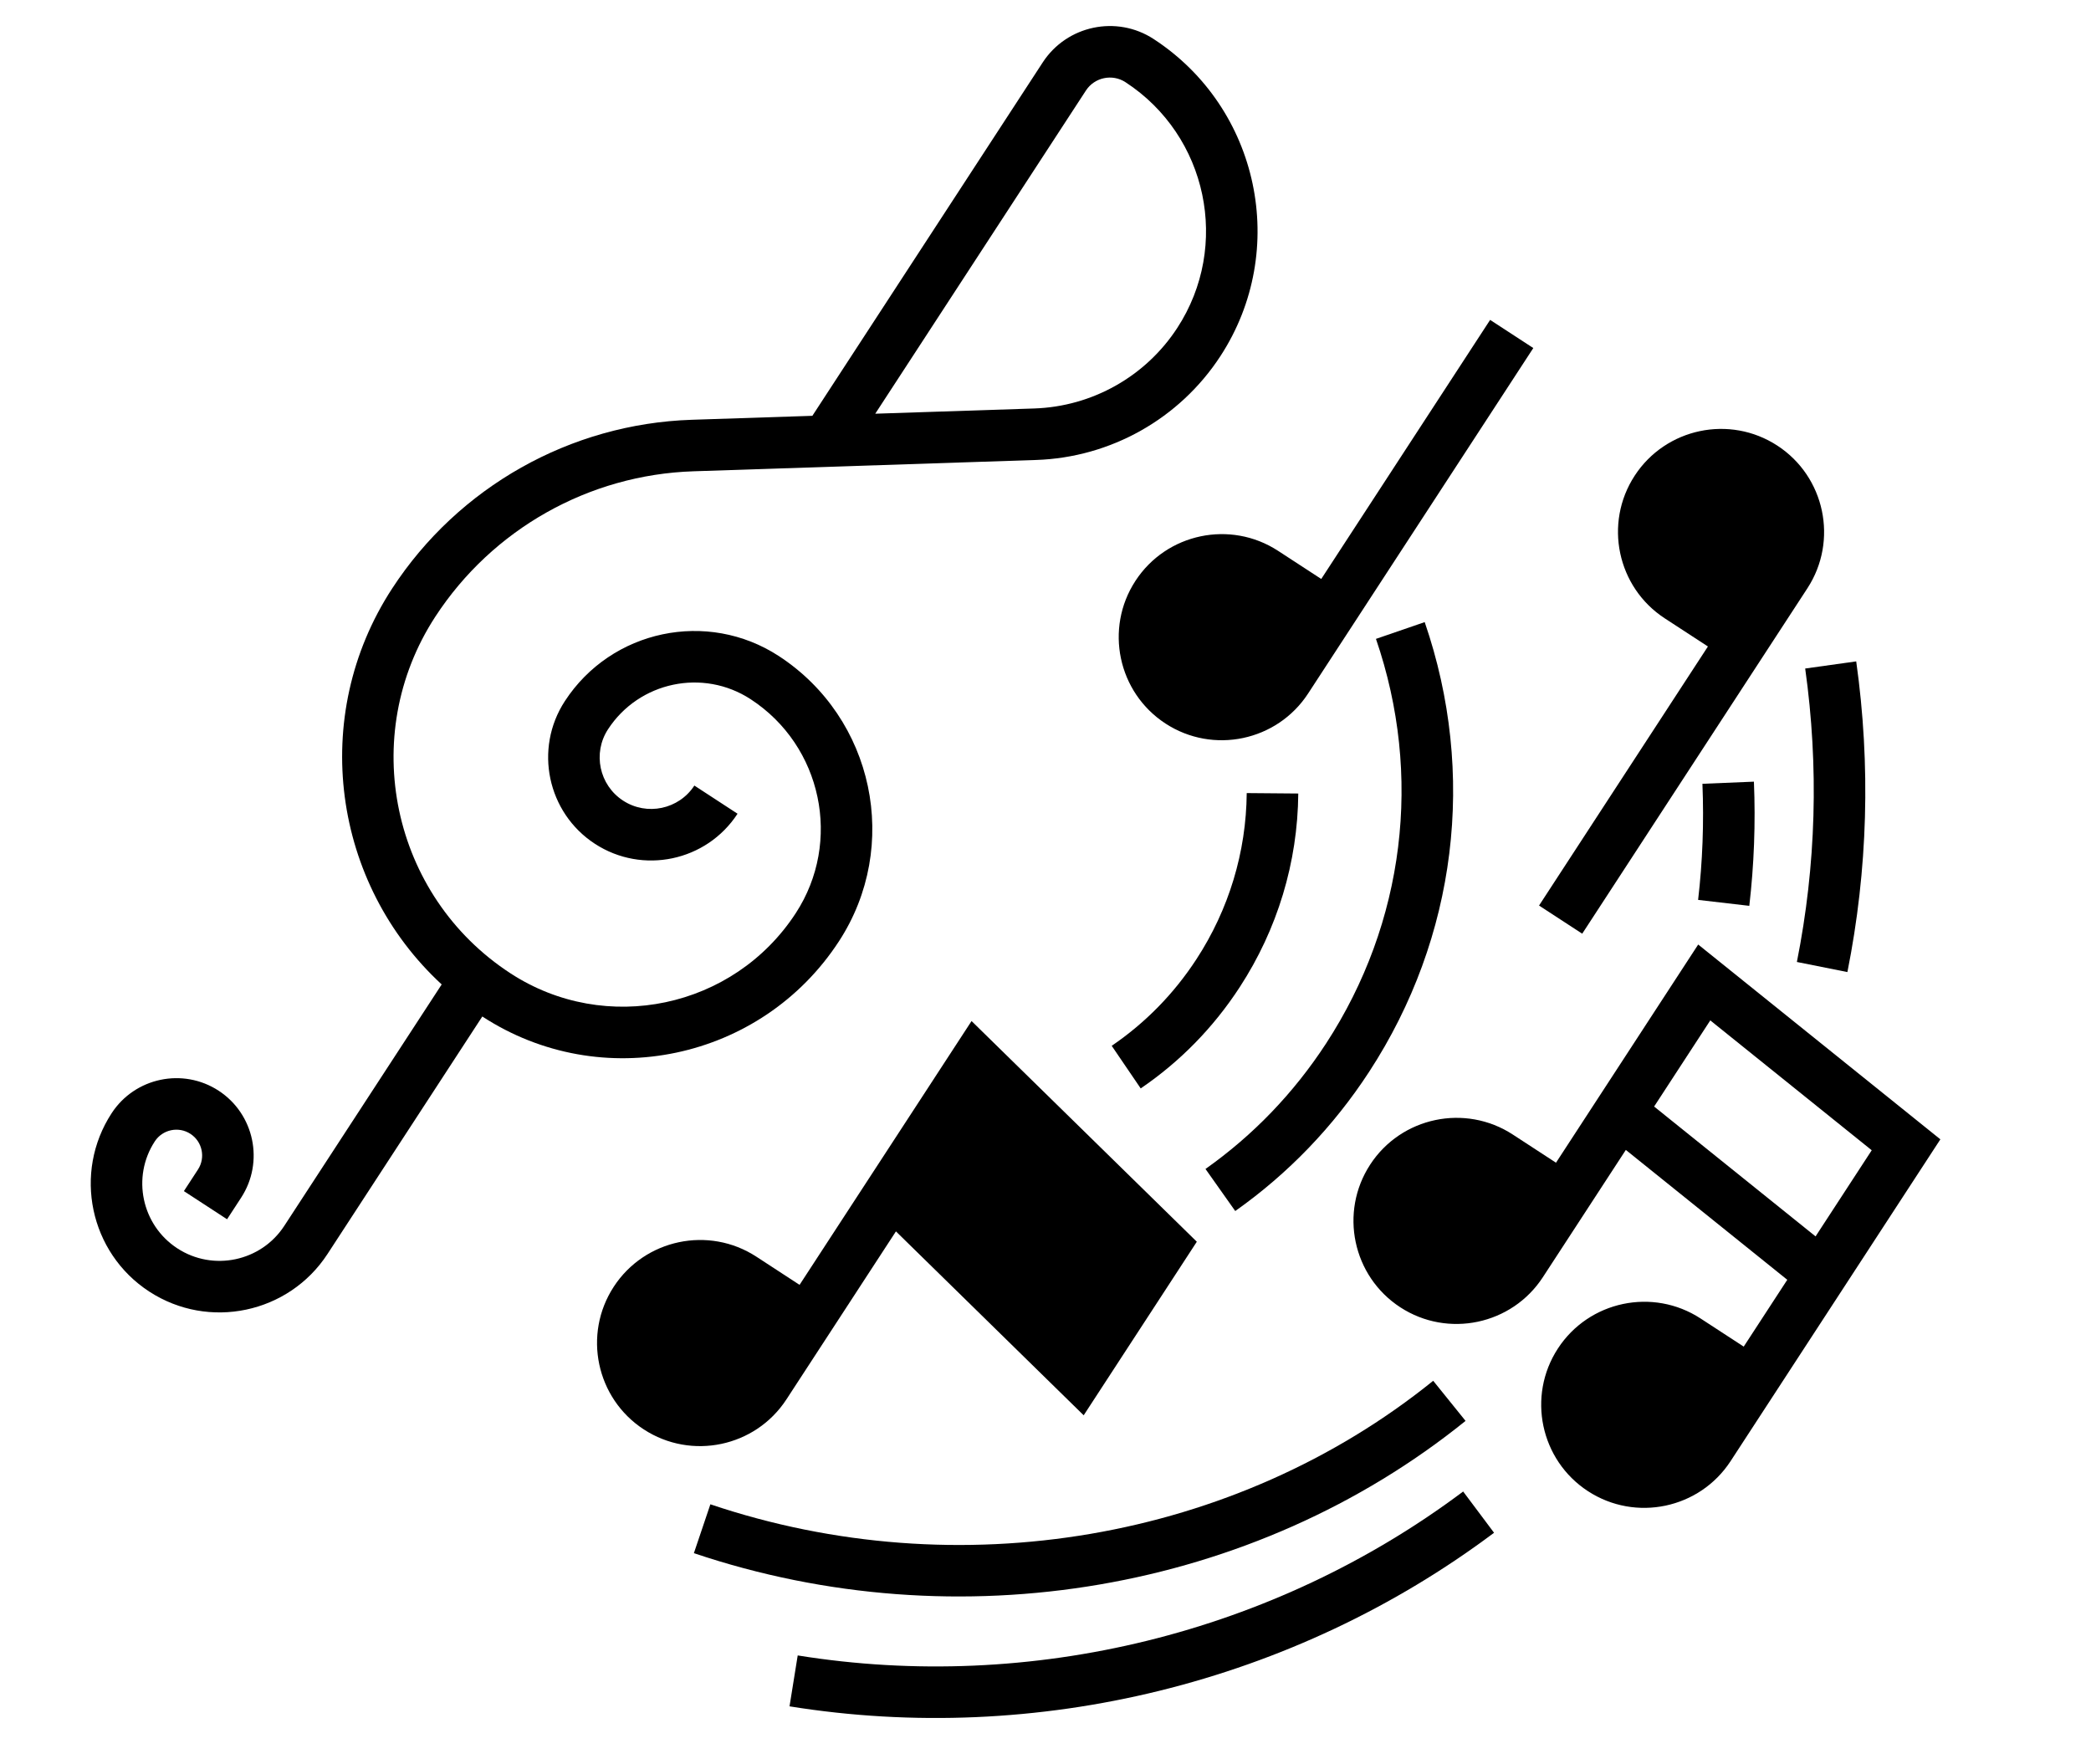 <svg clip-rule="evenodd" fill-rule="evenodd" stroke-linejoin="round" stroke-miterlimit="2" viewBox="0 0 64 54" xmlns="http://www.w3.org/2000/svg"><g fill-rule="nonzero" transform="matrix(.639 0 0 .639 -1.217 -5.544)"><path d="m39.209 40.099c-3.422-2.23-8.019-1.262-10.249 2.16-1.487 2.281-.842 5.345 1.439 6.833 2.282 1.487 5.346.841 6.833-1.44l-2.068-1.349c-.744 1.141-2.276 1.464-3.416.72-1.141-.743-1.464-2.275-.72-3.416 1.487-2.281 4.551-2.927 6.832-1.44 3.422 2.231 4.391 6.827 2.16 10.249-2.973 4.561-9.104 5.853-13.665 2.88-5.702-3.717-7.317-11.38-3.6-17.082 2.735-4.195 7.356-6.799 12.361-6.964l16.415-.542c3.576-.118 6.877-1.978 8.831-4.976 3.305-5.069 1.869-11.883-3.2-15.187-1.772-1.156-4.155-.653-5.311 1.119l-11.035 16.929-5.781.19c-5.81.192-11.173 3.214-14.348 8.083-4 6.136-2.841 14.155 2.374 18.963l-7.538 11.561c-1.114 1.711-3.414 2.195-5.124 1.08s-2.195-3.414-1.08-5.124c.372-.57 1.139-.732 1.708-.36.57.371.732 1.138.36 1.708l-.674 1.034 2.068 1.348.674-1.034c1.115-1.71.631-4.009-1.079-5.124-1.711-1.115-4.01-.631-5.125 1.08-1.858 2.851-1.051 6.682 1.8 8.54 2.851 1.859 6.682 1.052 8.541-1.799l7.415-11.375c5.701 3.717 13.364 2.102 17.081-3.6 2.974-4.561 1.682-10.691-2.879-13.665zm14.71-27.087c.412-.632 1.263-.811 1.895-.399 3.929 2.562 5.042 7.842 2.48 11.771-1.514 2.323-4.073 3.764-6.845 3.857l-7.621.251z"/><path d="m44.819 67.657 8.993 8.809 5.419-8.314-10.79-10.57-8.238 12.636-2.068-1.349c-2.281-1.487-5.346-.841-6.833 1.44s-.841 5.346 1.44 6.833 5.346.841 6.833-1.44z"/><path d="m83.246 53.917-6.811 10.45-2.068-1.348c-2.282-1.488-5.346-.842-6.833 1.439s-.841 5.346 1.44 6.833 5.345.841 6.832-1.44l3.974-6.096 7.733 6.22-2.086 3.201-2.068-1.348c-2.281-1.487-5.346-.842-6.833 1.439-1.487 2.282-.841 5.346 1.44 6.833s5.346.841 6.833-1.44l10.047-15.412zm-2.111 7.76 2.69-4.126 7.733 6.22-2.69 4.126z"/><path d="m81.644 38.293 2.068 1.348-8.089 12.409 2.068 1.348 10.786-16.545c1.487-2.281.841-5.346-1.44-6.833s-5.346-.841-6.833 1.44-.841 5.346 1.44 6.833z"/><path d="m57.73 43.332c2.281 1.487 5.346.841 6.833-1.44l10.785-16.545-2.068-1.348-8.089 12.409-2.068-1.348c-2.281-1.487-5.346-.842-6.833 1.44-1.487 2.281-.841 5.345 1.44 6.832z"/><path d="m40.114 87.968-.392 2.438c11.852 1.907 24.152-1.123 33.746-8.314l-1.48-1.976c-9.063 6.792-20.681 9.654-31.874 7.852z"/><path d="m90.393 55.236c.979-4.902 1.121-9.91.422-14.881l-2.444.342c.659 4.698.525 9.427-.398 14.056z"/><path d="m72.103 76.734-1.55-1.921c-9.481 7.656-22.747 9.923-34.622 5.916l-.79 2.34c12.668 4.272 26.831 1.845 36.962-6.335z"/><path d="m85.694 52.064c.228-1.962.304-3.962.221-5.948l-2.466.102c.076 1.856.007 3.726-.207 5.561z"/><path d="m55.154 58.768 1.389 2.041c1.889-1.287 3.483-2.916 4.74-4.846 1.809-2.774 2.78-5.983 2.807-9.279l-2.469-.021c-.024 2.824-.855 5.574-2.406 7.952-1.078 1.655-2.445 3.051-4.061 4.153z"/><path d="m65.42 58.66c-1.545 2.369-3.487 4.39-5.774 6.007l1.425 2.015c2.543-1.798 4.702-4.043 6.417-6.674 4.187-6.424 5.156-14.272 2.658-21.534l-2.335.803c2.249 6.537 1.378 13.601-2.391 19.383z"/></g></svg>